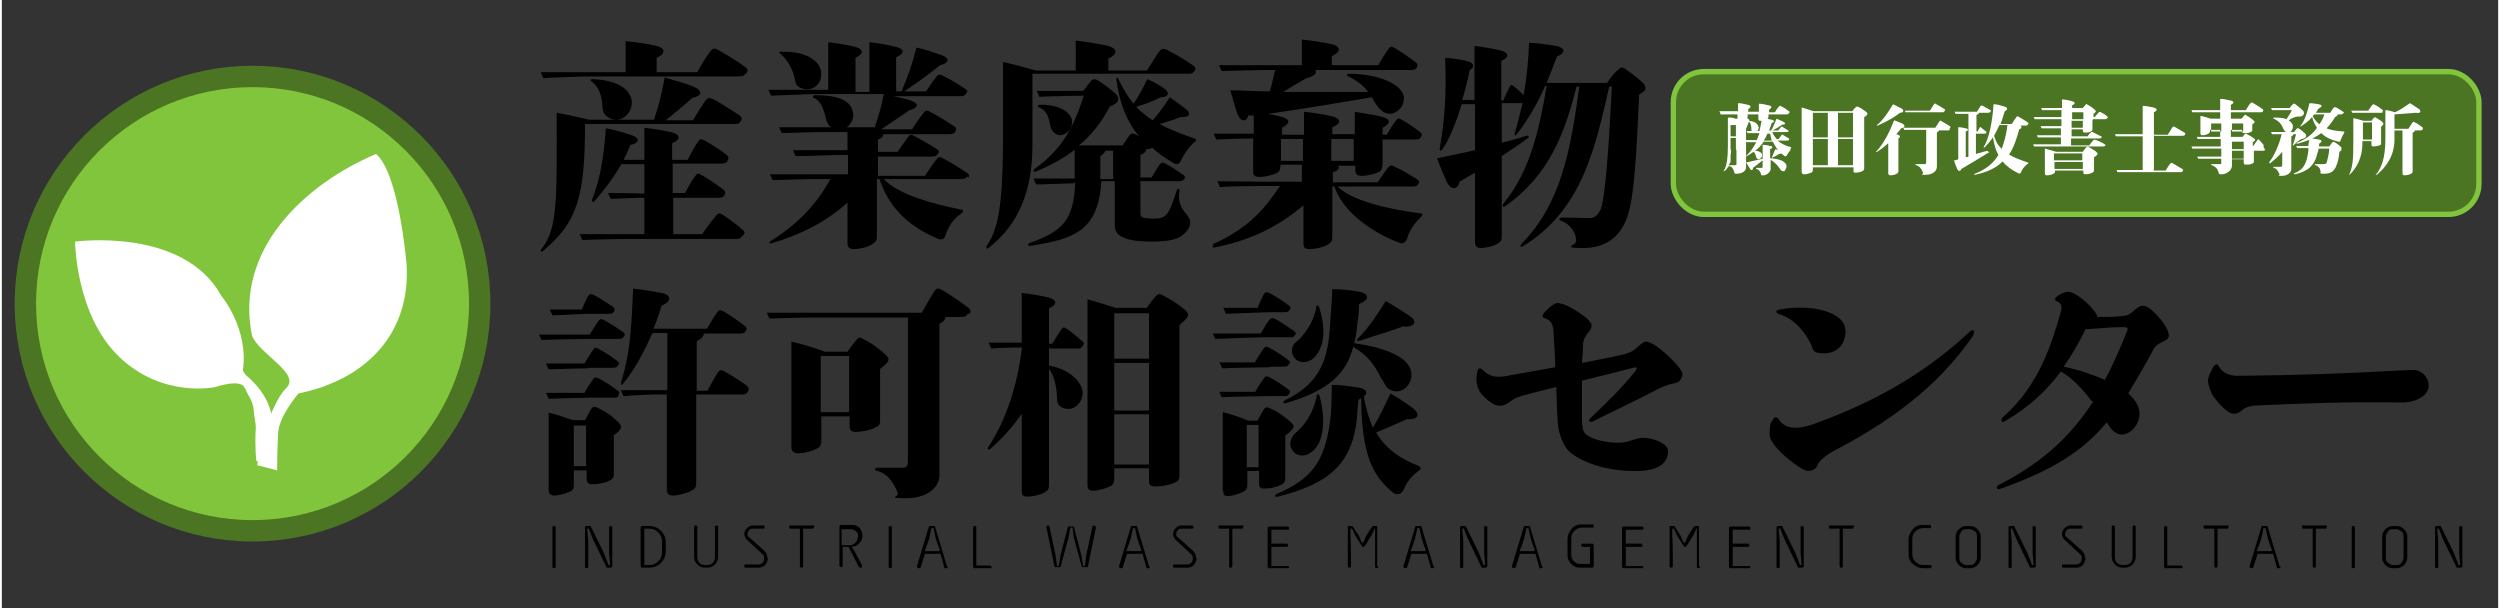 <?xml version="1.0" encoding="UTF-8"?>
<svg id="_レイヤー_1" data-name="レイヤー 1" xmlns="http://www.w3.org/2000/svg" width="164.8mm" height="40.1mm" version="1.1" viewBox="0 0 467 113.8">
  <rect x="0" y="0" width="467" height="113.8" fill="#333333" stroke="none"/>
  <defs>
    <style>
      .cls-1 {
        fill: #000;
      }

      .cls-1, .cls-2 {
        stroke-width: 0px;
      }

      .cls-3 {
        fill: #80c53c;
        stroke: #4b7423;
        stroke-width: 4px;
      }

      .cls-3, .cls-4 {
        stroke-miterlimit: 10;
      }

      .cls-2 {
        fill: #fff;
      }

      .cls-4 {
        fill: #4b7423;
        stroke: #80c53c;
      }
    </style>
  </defs>
  <rect class="cls-4" x="312.7" y="13.4" width="150.7" height="26.7" rx="5.7" ry="5.7"/>
  <g>
    <path class="cls-2" d="M326.3,24.1s0,0,0,0c0,0,0,0,0,0,0,0,0,0,0,0,0,0,0,0,0,0v7.2c0,.6-.6,1.2-1.8,1.2-.3,0-.4,0-.4-.3-.2-.5-.3-1-.9-1.1-.1,0-.1-.2,0-.2,0,0,.4,0,.8,0h.2c.3,0,.3,0,.3-.3v-2.6h-1c0,.3,0,.7-.1,1,0,0,0,0,0,0,0,0,0,.2,0,.2,0,0,0,0,0,.1,0,0,0,.1,0,.2,0,0,0,0,0,.1,0,0,0,.1,0,.2,0,0,0,0,0,.1,0,0,0,.1,0,.2,0,0,0,0,0,.1,0,.2-.2.4-.3.6,0,0,0,.1,0,.1s0,0,0,.1c0,0,0,.1-.1.1,0,0,0,0,0,.1,0,0,0,.1-.1.1,0,0,0,0-.1.1,0,0,0,.1-.1.1,0,0,0,0,0,.1,0,0-.1.1-.2.2,0,0,0,0,0,0,0,0-.2.2-.3.2-.1.1-.2,0-.1,0,.6-.9.8-2.5.8-4.6v-5.4c.1,0,.2,0,.3,0,0,0,0,0,0,0,0,0,.2,0,.3,0,0,0,0,0,0,0,.3,0,.5.1.8.2h.9c0,0,.1-.2.2-.3,0,0,0,0,0,0,0,0,0,0,0-.1,0,0,0,0,0,0,0,0,0,0,0-.1.2-.2.3-.2.4-.1.3.2.9.6,1.1.8,0,0,0,0,0,0,0,0,0,0,0,0,0,0,0,0,0,0,0,0,0,0,0,0,0,0,0,0,0,0s0,0,0,0c0,0,0,0,0,0,0,0,0,0,0,0h0s0,0,0,0h0c0,.1,0,.1,0,.2,0,0,0,0,0,0h0s0,0,0,0c0,0,0,0,0,0,0,0,0,0,0,0,0,0,0,0,0,0ZM321.5,21.2l-.2-.4c1.1,0,3,0,3,0h.5v-1.5c.7,0,1.3.2,1.8.3.7.1.7.5.1.8v.5h2v-1.5c.7,0,1.3.2,1.8.3.7.1.7.5.1.8v.5h1.1c.2-.4.5-.8.7-1,.2-.2.2-.3.5-.1.5.2,1,.6,1.4.9.2.1.2.2,0,.4-.1.1-.1.2-.5.2h-3.3v.2c0,.4,0,.5-.3.7-.3.2-.9.3-1.2.3s-.4-.1-.4-.4v-.8h-2v.2c0,.4,0,.5-.3.7-.3.2-.9.3-1.2.3-.3,0-.4-.1-.4-.4v-.8h-.5s-2,0-2.7,0ZM324.4,28v-2.2h-1v1.9c0,.1,0,.2,0,.3h1ZM323.4,25.5h1v-2.1h-1v2.1ZM334.6,28.1c-.2.2-.5.6-.7,1-.1.2-.3.2-.5,0-.2-.1-.4-.3-.5-.4,0,0-.2.1-.4.1-.5.3-.8.5-1.3.7-.2,0-.1,0-.1,0,.3-.6.4-1.1.7-1.6.1,0,.3.1.5.2-.4-.5-.7-1-1-1.6h-1.7c-.4.6-.9,1.2-1.6,1.7.5,0,1,.2,1.2.5.2.3.1.8-.3,1-.4.2-.6,0-.7-.3-.1-.4-.2-.8-.5-1-.4.3-.9.6-1.4.9-.1,0-.2,0,0-.1.8-.8,1.4-1.6,1.9-2.6-.4,0-1.2,0-1.8,0l-.2-.4c.9,0,1.8,0,2.1,0,.2-.4.3-.8.5-1.3h-.2s-1.2,0-2,0l-.2-.4c1.1,0,2.2,0,2.2,0h.2c.2-.7.3-1.5.5-2.4.6,0,1.2.2,1.8.3.6.1.5.5,0,.6-.2.5-.3,1-.5,1.4h.4c.4-.7.6-1.2,1-2.2.4.2,1,.4,1.3.6.5.2.3.6-.2.5-.6.4-1.2.8-1.8,1.1h1c.2-.2.4-.5.5-.6.2-.2.2-.2.4,0,.3.2.7.4,1,.6.1,0,.1.2,0,.2-.1.1-.1.1-.4.1h-2.6c.2.5.5.9.8,1.3h.4c.2-.3.4-.5.5-.7.2-.2.2-.2.4,0,.3.2.7.4,1,.6.1,0,.1.2,0,.3-.1.1-.1.1-.4.1h-1.7c.7.6,1.6,1,2.4,1.2.2,0,.2.2,0,.3ZM333.7,31.9c-.2.2-.7.2-.9-.1-.5-.7-.9-1.3-1.9-1.9v1.7c0,.6-.8,1.2-1.3,1.2s-.5,0-.5-.2c-.1-.5-.4-.9-.9-1,0,0,0-.2,0-.2,0,0,.6,0,.9,0s.3,0,.3-.2v-1.2c-1.1.9-1.3,1-1.8,1.4,0,.5-.4.6-.6.1-.2-.3-.5-.8-.7-1.1,1.4-.3,2.2-.5,3.1-.7v-2.6c.6,0,1,.1,1.4.2.5,0,.6.4,0,.6v1.7c1.2.1,2.2.3,2.7.8.6.5.4,1.1,0,1.5ZM328.7,23.7c0,.4-.2,1-.8,1s-.6-.2-.6-.6c0-.4-.1-1.1-.5-1.4,0,0,0-.1,0-.1,1.3.1,1.8.7,1.8,1.2ZM331.1,26.3c-.1-.4-.2-.8-.3-1.3h-.5c-.2.5-.4.9-.7,1.3h1.5Z"/>
    <path class="cls-2" d="M348.4,21.8v9.5c0,.4,0,.5-.3.7-.4.2-.9.3-1.3.3s-.4-.1-.4-.4v-.6h-7.6v.4c0,.3-.1.5-.3.6-.3.1-.8.3-1.2.3s-.5,0-.6-.4v-12.1c.6.2,1.4.4,2.2.7h7.3c.2-.3.4-.6.6-.7.2-.2.3-.2.5-.1.7.3.8.5,1.3.8.6.4.5.6-.1,1.1ZM338.8,25.7h2.8v-4.6h-2.8v4.6ZM341.6,30.9v-4.9h-2.8v4.9h2.8ZM343.5,21.1v4.6h2.8v-4.6h-2.8ZM346.3,30.9v-4.9h-2.8v4.9h2.8Z"/>
    <path class="cls-2" d="M355.4,23.9c-.3.4-.6.8-1,1.2,1,.2.7.7.4.8v5.9c0,.4,0,.5-.3.7-.3.2-.9.3-1.2.3-.3,0-.4-.2-.4-.4v-5.6c-.7.6-1.3,1.1-2.1,1.6-.2.1-.3,0-.1-.1,1.5-1.6,2.6-4,3.3-5.8.5.2,1.1.4,1.5.6.6.3.6.7-.1.9ZM350.8,23.4c1.3-1.1,2.2-2.6,3-3.9.6.3,1,.5,1.6.8.5.3.4.8-.3.8-1.3,1-2.6,1.7-4.2,2.4-.1,0-.3,0,0-.2ZM364.4,24.2c-.1.2-.1.2-.5.2h-1.5c0,.1-.2.2-.4.4,0,1.6,0,4.6,0,6v.4c0,.8-.8,1.5-2.1,1.5s-.4,0-.5-.4c-.2-.5-.5-1.2-1.3-1.4-.1,0-.2-.2,0-.2,0,0,1.1,0,1.5,0,.3,0,.3,0,.4-.3v-6.1h-1.4s-2,0-2.7,0l-.2-.4c1.1,0,3,0,3,0h3c.3-.4.5-.8.7-1.1.2-.3.3-.3.5-.1.5.3,1.1.6,1.5.9.2.1.2.2,0,.4ZM356.2,21.1l-.2-.4c1.1,0,3,0,3,0h1.7c.3-.4.5-.9.7-1.1.2-.3.3-.3.5-.1.5.3,1.1.6,1.5.9.2.1.2.2,0,.4-.1.2-.1.2-.4.2h-4.1s-2,0-2.7,0Z"/>
    <path class="cls-2" d="M371.9,28.4c-1.4.9-3.8,2.3-5.3,3.2-.2.4-.5.6-.8,0-.2-.4-.4-1-.6-1.6.3,0,.5-.1.8-.2v-6c.5,0,1,.1,1.4.2.5.1.6.4,0,.6v4.8c.2,0,.4,0,.5-.1v-8h-.8s-.9,0-1.6,0l-.2-.4c1.1,0,1.8,0,1.8,0h2.4c.2-.4.5-.7.6-1,.2-.2.2-.2.5-.1.4.2,1,.6,1.4.8.2.1.2.2,0,.3-.1.1-.1.2-.5.2h-1.6c0,.1-.2.3-.5.4v3.1h.2c.2-.3.3-.6.4-.7.1-.2.2-.2.3,0,.3.2.6.5.9.7.1,0,.1.2,0,.3,0,.1,0,.1-.3.1h-1.6v3.8c.7-.2,1.4-.4,2.1-.6.1,0,.2.1.1.2ZM378.9,30.7c-.5.4-1,1-1.2,1.6-.1.2-.3.2-.5.1-1.2-.6-2.2-1.3-2.9-2.2-1.2,1.2-2.8,2-5.2,2.5-.2,0-.2-.1,0-.2,2.1-.8,3.5-2,4.4-3.5-.5-.9-.8-2-1-3.3-.5.7-1,1.3-1.6,1.9,0,0-.3,0-.2,0,1.1-1.7,1.7-5,1.9-8.1.6,0,1.3.2,1.9.4.7.1.9.6.2.9-.3.9-.5,1.7-.8,2.4h2.1c.3-.5.6-.9.8-1.2.2-.3.3-.3.6-.1.5.3,1.2.7,1.6,1,.2.1.2.2,0,.4-.1.2-.2.2-.5.2h-.9c.4.2.2.6-.2.7-.5,1.8-1,3.4-1.9,4.7.9.6,2.1,1,3.5,1.5.2,0,.1.2,0,.3ZM374.1,27.9c.5-1.3.9-2.8,1.1-4.5h-1.5c-.3.7-.7,1.4-1,2,.3,1,.7,1.8,1.4,2.4Z"/>
    <path class="cls-2" d="M391.1,22.6v1.4c0,.4,0,.4-.3.6-.3.2-.8.2-1.1.2s-.4-.1-.4-.4v-.2h-2.1v1.3h3c.2-.3.4-.6.6-.7.2-.2.2-.2.5,0,.4.2,1,.5,1.4.7.2,0,.2.2,0,.3-.1.1-.1.1-.5.1h-5.1v1.3h3.4c.3-.4.5-.7.7-.9.2-.2.3-.2.6-.1.5.2,1.2.5,1.6.8.2.1.2.2,0,.3-.1.1-.2.1-.5.1h-10s-2,0-2.7,0l-.2-.4c1.1,0,3,0,3,0h2.2v-1.3h-1.6s-2,0-2.7,0l-.2-.4c1.1,0,3,0,3,0h1.5v-1.3h-.9s-2,0-2.7,0l-.2-.4c1.1,0,3,0,3,0h.9v-1.3h-2.3s-2,0-2.7,0l-.2-.4c1.1,0,3,0,3,0h2.2v-1.3h-.9s-2,0-2.7,0l-.2-.4c1.1,0,3,0,3,0h.9v-1.6c.7,0,1.4.2,1.8.3.7.2.8.5.1.8v.5h2c.2-.2.4-.5.5-.6.2-.2.2-.2.4,0,.6.3.8.5,1.2.8.5.4.4.5-.1.9h0v.6h.2c.3-.3.5-.6.7-.8.2-.2.3-.2.5-.1.4.2.9.5,1.2.8.1.1.1.2,0,.3-.1.1-.2.2-.5.2h-2.2ZM391.4,29.4v2.2c0,.4,0,.5-.3.7-.4.2-.9.3-1.3.3s-.4-.1-.4-.4v-.3h-5.3c0,.3,0,.5-.3.6-.3.2-.9.3-1.2.3s-.4-.1-.4-.4v-4.6c.5.1,1.4.4,2.1.6h5c.2-.3.4-.6.6-.8.2-.2.3-.2.5-.1.6.3.8.5,1.3.8.5.4.5.6-.1,1ZM383.9,28.7v1.3h5.3v-1.3h-5.3ZM389.3,31.6v-1.3h-5.3v1.3h5.3ZM387.3,22.3h2.1v-1.3h-2.1v1.3ZM389.3,22.6h-2.1v1.3h2.1v-1.3Z"/>
    <path class="cls-2" d="M402.5,31.9h2.3c.3-.5.6-1,.8-1.2.2-.3.3-.3.6-.1.5.3,1.2.7,1.7,1,.2.1.2.3.1.4-.1.2-.2.2-.6.2h-8.9s-2,0-2.7,0l-.2-.4c1.1,0,3,0,3,0h1.9v-6.3h-2.3s-2,0-2.7,0l-.2-.4c1.1,0,3,0,3,0h2.2v-5.3c.7,0,1.4.2,2,.3.8.2.8.6.1.9v4.2h2.6c.3-.5.6-1,.8-1.3.2-.3.3-.3.6-.1.5.3,1.2.7,1.7,1,.2.1.2.3.1.4-.1.2-.2.2-.6.2h-5.2v6.3Z"/>
    <path class="cls-2" d="M423.4,28c-.1.2-.2.2-.4.2h-1.7v1.8c0,.4,0,.5-.3.6-.3.2-.9.2-1.2.2s-.4-.1-.4-.4v-.6h-2.2v1.2c0,.9-1.1,1.6-1.8,1.6s-.6,0-.7-.3c-.1-.6-.6-1.2-1.3-1.4-.1,0-.1-.2,0-.2,0,0,1,0,1.4,0s.4,0,.4-.3v-.7h-1.6s-2,0-2.7,0l-.2-.4c1.1,0,3,0,3,0h1.5v-1.5h-2.6s-2.1,0-2.8,0l-.2-.4c1.1,0,3,0,3,0h2.5v-1.4h-1.4s-2.1,0-2.9,0l-.2-.4c1.1,0,3.1,0,3.1,0h1.3v-1.3h-1.9c0,.4,0,.5-.3.7-.3.2-.8.3-1.1.3s-.4-.1-.4-.4v-3.2c.5,0,1.2.3,1.9.5h1.8v-1.2h-2.5s-2,0-2.7,0l-.2-.4c1.1,0,3,0,3,0h2.4v-2.1c.7,0,1.4.2,1.9.3.7.1.8.5.1.8v1h2.8c.3-.5.6-1,.8-1.2.2-.3.3-.3.6-.1.5.3,1.2.7,1.7,1.1.2.1.2.2.1.4-.1.2-.2.2-.6.2h-5.4v1.2h2c.2-.2.4-.5.5-.6.2-.2.3-.2.4,0,.6.3.8.5,1.2.8.5.4.4.5-.1.9v.8c0,.4,0,.5-.3.6-.3.2-.8.2-1.2.2s-.4-.1-.4-.4v-.2h-2.1v1.3h2.2c.1-.2.3-.4.4-.5.2-.2.3-.2.4,0,.6.3.8.4,1.2.7.5.3.4.5-.1.8v.8h0c.3-.4.6-.8.8-1.1.2-.3.3-.3.4-.1.3.3.6.6.8.9.1.1,0,.2,0,.4ZM415.2,24.6v-1.5h-1.9v1.5h1.9ZM417.2,23.1v1.5h2.1v-1.5h-2.1ZM417.2,27.9h2.2v-1.4h-2.2v1.4ZM419.4,28.2h-2.2v1.5h2.2v-1.5Z"/>
    <path class="cls-2" d="M424.2,30.4c0,0-.1,0,0-.1.9-1.2,1.8-3.1,2.3-5.2-.6,0-1.4,0-1.8,0l-.2-.4c.9,0,2.3,0,2.8,0-.2-.1-.4-.4-.5-.6-.3-.9-.9-1.5-1.8-1.9-.1,0-.1-.2,0-.2.8,0,1.7,0,2.4.3.3-.5.8-1.2,1-1.7h-1.1s-1.8,0-2.6,0l-.2-.4c1.1,0,2.8,0,2.8,0h.7c.1-.2.3-.4.4-.5.3-.4.5-.4.8-.1.4.3.9.7,1.3,1.1.4.5.1,1.2-.9,1.1-.5,0-1.2.3-1.8.7.3.2.5.4.7.7.2.4.1,1.2-.4,1.5h.7l.5-.6c0-.1.3-.2.5,0,.3.2.6.4,1,.8.4.3.5.9-.5,1.1-.2,0-.9.5-1.6,1.2-.1.1-.2,0-.1-.1.2-.6.4-1.2.6-2h-.5c0,.1-.1.3-.4.4v6.1c0,.7-.7,1.3-1.8,1.3s-.3,0-.4-.3c-.2-.4-.5-1.1-1.1-1.2-.1,0-.1-.2,0-.2,0,0,.9,0,1.3,0,.3,0,.3-.1.3-.6v-2.2c-.7.9-1.5,1.5-2.3,2.2ZM437.7,28.1c-.2.2-.3.2-.4.3h0c-.1,1-.2,1.6-.5,2.4-.5,1.5-1.4,1.7-2.4,1.7s-.6-.2-.6-.4c-.1-.6-.4-1-1-1.2-.2,0-.1-.2,0-.2.4,0,1.1,0,1.4,0,.5,0,.7,0,.8-.6.2-.8.3-1.1.4-2.3h-2c0,.3-.1.5-.2.8-.5,2.4-1.9,3.5-4.2,4-.3,0-.3-.1-.1-.2,1.8-.7,2.3-1.9,2.6-4.3,0-.1,0-.3,0-.4-.7,0-1.6,0-2.1,0l-.2-.4c.7,0,1.7,0,2.3,0,0-.4.1-.8.2-1.4.7,0,1.3.1,1.8.2.7.1.5.5,0,.8,0,.2,0,.3,0,.5h1.9c.2-.2.4-.6.5-.7.2-.2.3-.2.5-.1.4.2.9.6,1.2.9.1.1.2.4,0,.5ZM438.2,24.9c-.2.2-.5.9-.7,1.4,0,.2-.2.3-.4.2-1.2-.3-2.3-.7-3.2-1.6-1.2.9-2.6,1.5-4.5,2-.1,0-.2-.1,0-.2,1.7-.7,2.9-1.6,3.7-2.8-.4-.6-.7-1.2-.9-2-.6.7-1.4,1.3-2.2,1.8,0,0-.1,0,0-.1.9-1.2,1.3-2.6,1.7-4.3.5,0,1.2.1,1.7.2.6.1.9.4,0,.8-.2.3-.4.6-.5.8h2.7c.2-.4.4-.7.6-.9.2-.2.2-.2.5-.1.4.2,1,.6,1.3.8.2.1.2.2,0,.3-.1.1-.1.2-.4.2h-.6c0,.1-.1.3-.5.5-.5.8-1,1.5-1.6,2.1.9.4,2,.5,3.2.6.2,0,.2.2,0,.3ZM433.6,23.2c.4-.6.7-1.2.9-1.8h-1.9c0,.1-.2.2-.3.3.3.6.7,1.1,1.2,1.5Z"/>
    <path class="cls-2" d="M445.1,23.7v3c0,.3,0,.4-.3.5-.3.1-.8.2-1.1.2s-.4-.1-.4-.3v-.7h-1.7v.5c0,2.6-1.1,4.5-2.3,5.7-.2.2-.2,0-.1-.1.6-1.4.7-2.7.7-5.7v-4.7c.6.1,1.2.3,1.9.5h1.5c.1-.2.3-.4.4-.5.2-.2.3-.2.4-.1.3.2.9.5,1.1.7.5.4.4.6-.1,1ZM445.5,20.9c-.1.1-.1.2-.5.2h-2.6s-2,0-2.7,0l-.2-.4c1.1,0,2.9,0,2.9,0h.3c.3-.4.5-.8.7-1,.2-.2.3-.3.5-.1.5.2,1,.6,1.4.9.2.1.2.2,0,.4ZM443.4,22.9h-1.7c0,.7,0,2.1,0,3.2h1.7v-3.2ZM452.9,24.2c-.1.1-.1.2-.5.2h-1c0,.1,0,.3-.4.4v7.1c0,.4,0,.4-.3.6-.3.2-.9.3-1.2.3-.3,0-.4-.1-.4-.4v-8h-1.5v1.7c0,3-1.5,5.1-3.3,6.6-.2.1-.3,0-.1-.1,1-1.3,1.7-3.1,1.7-6.6v-5.4c.6,0,1.4.3,1.8.4.9-.4,1.8-1,2.8-1.7.7.4,1.2.8,1.7,1.1.4.3.4.9-.6.7-1.2.1-2.5.2-4,.3v2.7h2.6c.3-.4.5-.8.7-1.1.2-.2.2-.3.5-.1.5.2,1,.6,1.4.9.2.1.2.2,0,.4Z"/>
  </g>
  <circle class="cls-3" cx="46.9" cy="56.8" r="42.5"/>
  <path class="cls-2" d="M49.5,84.9l-.2,2.1-1.7-.8c-.2-1.8-.2-5.1-.1-5.9s-.3-2.3-.4-3.7-.9-2.4-1.7-4.1-5.4-.1-5.4-.1c0,0-9.8,2.2-18-5.6-8.2-7.8-8.3-21.6-8.3-21.6,0,0,20.3-2.8,27.4,10.2,0,0,5.1,6.1,4,13.8,0,0,0,.5.8,1.2,0,0,4.6,3.6,4.7,8.6,0,5-1.1,6-1.1,6Z"/>
  <path class="cls-2" d="M47.8,87c.4-4.6,3.1-12.2,5.4-14.4,2.8-2.7-5-6.3-6.4-9.8-3.3-16.1,9.8-28.3,23.2-34,4.3,3.6,5.7,20.5,5.7,20.5.9,12.9-7.4,21.7-20.2,24.3,0,0-3.6,4.2-3.8,7.3-.2,3.1-.2,7.1-.2,7.1l-3.8-1Z"/>
  <g>
    <path class="cls-1" d="M139.2,13.7c-.4.5-.5.6-1.7.6h-28.4s-5.7.2-7.8.3l-.5-1.1c3.1,0,8.5,0,8.5,0h7.4v-5.8c2.1.2,4,.5,5.4.8,2.1.4,2.2,1.5.4,2.3v2.7h7.6c.8-1.5,1.7-2.9,2.3-3.7.6-.8.8-.9,1.7-.4,1.6.9,3.6,2.1,4.9,3.1.6.4.6.8.3,1.2ZM109.1,23.2c0,13.5-1.4,18.3-7.8,23.7-.5.5-.6-.1-.3-.4,3.1-3.7,2.8-10.1,2.8-25.4,1.8.3,3.9.8,6.1,1.3h12.1c.9-2.6,1.5-5.1,2-7.9,1.8.5,4.2,1.2,5.4,1.7,2,.9,1.4,1.8-.2,2.1-1.8,1.6-3.3,2.8-5,4.2h5.1c.8-1.4,1.7-2.7,2.2-3.5.6-.8.8-.8,1.7-.4,1.5.8,3.4,2.1,4.7,2.9.6.4.6.8.3,1.2-.3.5-.5.5-1.6.5h-27.5ZM138.5,44.2c-.4.5-.5.5-1.5.5h-20.6s-5.7.1-7.8.2l-.5-1.1c3.1,0,8.5,0,8.5,0h3.6v-6.8h-1s-3.2.1-5.3.2l-.5-1.1c3.1,0,6,.1,6,.1h.8v-5.5h-4.3c-1.5,2.6-3.1,4.7-5,6.9-.3.4-.6.1-.5-.2,1.7-4.3,2.2-8.4,2.6-13.4,1.6.3,3.1.7,4.2,1.1,2.1.5,2.4,1.6.4,2-.4,1-.8,1.9-1.3,2.8h3.9v-6c1.9.2,3.6.5,4.9.8,1.9.4,2,1.4.3,2.1v3.1h2.9c.7-1.3,1.3-2.5,1.8-3.2.5-.8.7-.8,1.4-.4,1.3.7,2.9,1.8,4,2.6.5.4.5.7.3,1.1-.3.5-.4.6-1.4.6h-8.9v5.5h2.3c.7-1.2,1.3-2.4,1.8-3,.5-.7.6-.8,1.4-.3,1.3.7,2.8,1.8,3.9,2.6.5.4.5.6.3,1.1-.3.4-.4.5-1.3.5h-8.3v6.8h5.4c.9-1.3,1.8-2.5,2.4-3.2.6-.8.8-.8,1.5-.4,1.2.8,2.7,1.9,3.7,2.8.5.4.4.7,0,1.1ZM110.5,14.8c4.5.2,6.8,1.7,7.3,3.8.3,1.7-.8,3.7-2.8,3.8-1.3,0-2.4-.8-2.6-1.9-.1-1.7-.2-3.8-2.1-5.3-.3-.2-.2-.4.3-.4Z"/>
    <path class="cls-1" d="M180.6,33c-.3.4-.5.5-1.5.5h-14.1c2.7,2.9,9,4.6,14.4,5.7.5,0,.6.4,0,.8-1.2.8-2.3,2.2-2.9,4.1-.2.7-.8.8-1.3.6-6.3-2.6-9.5-6.6-11-11.2h-.5v10.3c0,1.1,0,1.3-.9,1.9s-2.5.9-3.4.9c-.8,0-1.2-.3-1.2-1.1v-7.6c-4.1,3.7-9,6.1-14.2,7.6-.5.2-.5-.2-.2-.4,4.7-2.9,8.5-6.6,11.2-11.6h-3.6s-5.1.1-7.2.2l-.5-1.1c3.1,0,7.9,0,7.9,0h6.7v-3.6h-2.4s-5.2.2-7.4.2l-.5-1.1c3.1,0,8,0,8,0h2.2v-3.4h-4.9s-5.3.1-7.4.2l-.5-1.1c3.1,0,8.1,0,8.1,0h1.6c-.4-.3-.6-.7-.8-1.1-.4-1.7-.9-3.8-2.4-4.4-.3-.1-.2-.5.2-.5,4.8,0,6.7,1.2,7.1,3.1.3,1-.2,2.2-1.1,2.9h5.2c.7-2,1.3-4.1,1.7-6.2h-13.7s-5.3.2-7.4.3l-.5-1.1c3.1,0,8.1,0,8.1,0h3.1V7.9c1.8.2,3.5.5,4.8.8,1.8.4,2,1.3.3,2.1v6.4h2.6V7.9c1.8.2,3.5.5,4.7.8,1.9.4,2,1.3.3,2v6.4h1c1.3-3.1,1.9-4.7,2.8-8.2,1.6.3,3.2.9,4.7,1.4,1.8.7,1.2,1.6-.3,1.9-1.9,1.6-4.6,3.5-6.7,4.9h4.1c.7-1.1,1.4-2.1,1.8-2.6.5-.6.7-.7,1.4-.3,1.3.6,2.9,1.6,4.1,2.4.5.3.5.5.2.9s-.4.5-1.3.5h-12.3c1.2.3,2.5.5,3.2.8,1.8.6,1.3,1.5-.2,1.8-1.4,1-3.4,2.3-5.3,3.6h5.8c.7-1.2,1.5-2.3,2-2.9.5-.7.7-.8,1.5-.3,1.4.7,3.1,1.8,4.3,2.6.5.3.5.6.3,1-.3.4-.4.5-1.4.5h-12.1c0,.4-.3.8-1,1v2.3h3.7c.7-1.1,1.4-2,1.8-2.6.5-.7.7-.7,1.4-.3,1.3.7,2.9,1.6,4.1,2.4.5.3.5.6.2.9-.3.4-.4.5-1.3.5h-9.9v3.6h8.8c.8-1.2,1.5-2.3,2-2.9.5-.7.7-.8,1.5-.3,1.4.7,3.1,1.8,4.3,2.6.5.3.5.6.3,1ZM145.8,9.7c3.6-.2,6.8,1.1,7.4,3.4.4,1.5-.4,3.4-2.3,3.6-1.2.1-2.4-.5-2.5-1.6-.4-2.3-1.5-4-2.8-5.1-.3-.2-.2-.3.2-.4Z"/>
    <path class="cls-1" d="M207,10.9v2.3h7.2c.8-1.3,1.7-2.6,2.2-3.4.6-.8.8-.8,1.7-.4,1.6.8,3.4,1.9,4.7,2.8.6.4.6.7.3,1.1-.4.5-.5.5-1.6.5h-28.7v13.5c0,8.3-2.6,14.7-8.1,19-.6.5-.6,0-.4-.4,2-2.9,2.9-7.1,3-18.7v-15.6c1.9.4,4,1,6.2,1.6h7.4v-5.6c2.1.2,4.2.6,5.7.9,2.2.5,2.3,1.6.3,2.5ZM200.6,34.3c-1.6,0-5.5.2-7.1.2l-.5-1.1c2.4,0,6,0,7.7,0v-5.3h-.1c-2.1,1.6-4.5,2.9-7.2,4-.4.2-.5-.2-.2-.5,5.3-3.8,7.4-8,9.2-13.7,0,0-6.2.1-8.3.2l-.5-1.1c2.4,0,6.8,0,8.7,0,.5-.6,1-1.3,1.4-1.8.4-.5.9-.5,1.6,0,1.2.8,2,1.4,3,2.3.9.8.8,1.8-1,2.4-1.7,3.2-3.6,5.5-5.8,7.3h8.2c.5-.8.9-1.4,1.2-1.8.4-.5.5-.5,1.1-.3.3.1.5.3.8.5-2.3-2.8-3.7-6.2-4.3-10.7,0-.5.2-.5.4-.1.8,1.8,1.8,3.3,2.8,4.6,1-1.4,1.7-2.8,2.6-4.6,1.3.6,2.4,1.2,3.2,1.8,1.1.8.7,1.6-.7,1.6-1.6.8-2.7,1.2-4.6,1.8,1,1,2,1.8,3.1,2.5,1-1.1,1.9-2.3,3.2-4.3,1.1.8,2.4,1.7,3,2.2,1.2,1,.5,1.6-1,1.5-1.7.7-2.6.9-3.9,1.3,2,1.1,4.2,1.9,6.5,2.7.5.2.4.5,0,.7-.9.7-2.1,2.4-2.6,3.6-.3.6-.9.6-1.3.3-1.5-.9-2.9-1.8-4-2.9-.2.2-.5.3-1.1.3,0,.4-.3.8-1.1,1.1v4.2h2.1c.5-.9,1.1-1.8,1.4-2.3.4-.5.6-.6,1.2-.3,1.1.6,2.4,1.5,3.3,2.1.4.3.4.5.2.8-.3.3-.3.4-1.1.4h-7.1v5.8c0,.9.1,1.1,2.2,1.2,2.8,0,3-.5,4.6-5.3.1-.4.6-.4.5.2-.3,1.8.2,3,1.4,4.4.8,1,.9,2-.2,3.2-.9,1-2.1,1.8-6.3,1.8s-7-.7-7-2.9v-8.4h-2.5c-.6,9.5-5.3,10.8-13.3,12.1-.5,0-.5-.4-.2-.5,6-2.2,8.4-4,8.6-11.6ZM194.1,20.1c-.3,0-.5-.5.1-.5,2.9-.1,5.6,1,6,2.9.2,1.3-.8,2.7-2.2,2.8-.6,0-1.5-.5-1.8-1.5-.3-1.5-.5-3-2.1-3.7ZM205.5,33.5h2.4c0-2.2,0-4.2,0-5.3h-1.5c0,.3-.4.7-.9,1v2.7c0,.5,0,1.1,0,1.6Z"/>
    <path class="cls-1" d="M226.5,45.7c7.2-3.2,10.1-7.2,12.6-10.9h-3.4s-5.7,0-7.8.2l-.5-1.1c3.1,0,8.4.1,8.4.1h7.4v-3.2h-4c0,1-.2,1.4-.8,1.6-1,.5-2.4.7-3.2.7s-1.2-.4-1.1-1.1v-6.1c-1.7,0-5.3.1-6.9.2l-.5-1.1c2.3,0,5.8,0,7.5,0v-3.4h-1c-.4,1.4-1.5,1.1-2-.2-.5-1.1-.9-3.1-1.4-4.5,2.6,0,5,.2,7.4.2.4-1.3.7-2.7,1-4h-2.2s-5.7.1-7.8.2l-.5-1.1c3.1,0,8.5,0,8.5,0h7v-4.8c2,.2,3.9.5,5.3.8,2.1.4,2.1,1.5.3,2.3v1.7h8.7c.6-1.1,1.3-2.2,1.8-2.9.5-.7.6-.7,1.3-.3,1.2.7,2.8,1.8,3.8,2.6.5.3.5.6.3,1-.3.4-.4.5-1.3.5h-17.7c.4.5,0,1.1-1.8,1.6-1.4.8-2.9,1.7-4.2,2.5,5.3,0,10.3,0,15.9,0-.8-1.1-2-2.1-3.7-2.9-.4-.2-.3-.5.2-.5,5,0,10,1.8,10.2,4.5,0,1.2-.7,2.5-2.1,2.9-1,.3-2.2-.2-3.2-1.8-.2-.4-.5-.8-.7-1.2-6.6,1.1-13.1,2.2-19.4,3.1.9.2,1.7.3,2.3.5,1.8.4,2,1.2.3,2.1v1.3h4.1v-4.3c1.9.2,3.7.5,5,.8,2,.4,2.1,1.4.3,2.1v1.3h4.2v-4.2c1.8.3,3.7.6,4.9.9,1.8.4,2,1.2.3,2.1v1.3h.8c.5-.9,1.1-1.9,1.6-2.5.4-.6.5-.7,1.2-.3,1.1.6,2.5,1.6,3.4,2.3.4.3.4.5.2.9-.3.4-.3.5-1.2.5h-6v4.4c0,1-.2,1.5-.8,1.7-1,.5-2.4.7-3.2.7s-1.1-.4-1.1-1.1v-.8h-3.2c.3.5-.1,1-1,1.2v1.9h8.4c.7-1.1,1.4-2,1.8-2.6.5-.6.7-.7,1.4-.3,1.3.6,3,1.6,4.1,2.3.5.3.5.6.3.9-.3.4-.4.5-1.4.5h-13.7c2.6,2.6,9.2,4.2,15.4,5,.6,0,.5.4.1.8-1.1,1-2.1,2.4-2.5,3.9-.3.8-.9,1.1-1.5.8-5.8-2.2-10.7-6.2-12.1-10.5h-.4v9c0,1.1,0,1.3-.9,1.9-.9.5-2.4.8-3.4.8-.8,0-1.1-.3-1.1-1v-7.2c-4.9,4.2-10.2,6.6-16.6,7.9-.5.1-.5-.3-.2-.4ZM243.4,30.1v-4.1h-4.1v4.1h4.1ZM248.7,30.1h4.2v-4.1h-4.2v4.1Z"/>
    <path class="cls-1" d="M307.3,17l-1,.7c-.5,11-.9,19.4-2.3,23.1-1.4,3.7-4.1,5.6-8.2,5.6s-1.4-.5-1.3-1.2c.1-1.6-1.1-3.3-2.8-3.9-.5-.1-.4-.6.1-.6,1.6,0,4.9.1,4.9.1.8,0,1.5,0,2.3-1.4.9-1.7,1.6-11.3,2.2-23.2h-.5c-2.6,11.3-5,23.1-16.2,29.9-.3.2-.6,0-.2-.5,7.4-7.5,9.2-17.6,10.8-29.4h-.5c-2.1,8.1-4.8,16.4-13.4,22.4-.3.2-.6,0-.3-.5,5.2-6.3,6.8-14.5,8.1-22h-.3c-1.3,3-3,6-5.2,8.9-.3.4-.5.5-.5,0,.6-1.9,1-3.8,1.5-5.7h-3.9v7.4c1.6-.4,3.1-.8,4.6-1.3.4-.1.6.2.3.4-1.4,1.1-3.1,2.2-4.9,3.4v14.7c0,1,0,1.2-.8,1.7-.8.5-2.3.8-3.1.8-.7,0-1.1-.3-1.1-1v-13.1c-.9.5-1.9,1.1-2.9,1.7-.3,1.4-1.5,1.8-2.4,0-.5-1.2-1.3-2.9-1.8-4.4,2.5-.5,4.8-1,7.1-1.5v-8.6h-2.5c-1,3.3-2.3,6.6-3.6,8.4-.2.3-.6.5-.5-.2.9-4.9,1.3-10.5,1-16.9,1.6.2,3.1.3,4.3.7,1.3.3,1.1,1.3.3,1.6-.3,1.6-.8,3.6-1.4,5.6h2.3v-10.1c1.8.2,3.4.5,4.7.8,1.8.4,1.9,1.3.3,2v7.4h.4c.3-.8.8-1.8,1.1-2.4.3-.6.4-.6.8-.3.6.5,1.3,1.1,1.9,1.7.6-3.4.9-6.8,1-9.8,1.8.1,3.2.3,4.5.5,2.3.3,2.6,1.3.7,2.1-.6,1.6-1.2,3.2-1.9,4.9h11.3c.6-.9,1.3-1.8,1.9-2.3.7-.7.9-.7,1.5-.3,1,.7,2.5,1.8,3.4,2.7.4.4.5,1.2.1,1.5Z"/>
    <path class="cls-1" d="M101,63.7l-.5-1.1c2.9,0,8.9,0,9.5,0,.6-1,1.1-1.9,1.5-2.4.4-.6.6-.6,1.2-.3,1.1.6,2.5,1.5,3.5,2.2.4.3.4.5.2.8-.3.4-.3.5-1.2.5h-5.4c-.2,0-6.7.1-8.8.2ZM109.8,68.9s-5.4.1-7.5.2l-.5-1.1c1.8,0,5,0,7.2,0,.5-.9,1.1-1.8,1.5-2.4.4-.6.5-.7,1.2-.3,1.1.6,2.5,1.5,3.4,2.2.4.3.5.5.2.8-.3.4-.3.5-1.2.5h-4.4ZM115.4,74c-.3.4-.3.4-1.2.4h-4.5s-5.3.1-7.4.2l-.5-1.1c1.8,0,5,0,7.2,0,.5-1,1.1-1.8,1.5-2.4.4-.6.5-.6,1.2-.3,1.1.6,2.5,1.5,3.4,2.2.5.3.5.5.2.9ZM114.5,81.7v6.4c0,1.1,0,1.4-.8,1.8-.9.5-2.3.7-3.2.7s-1.1-.4-1.1-1.1v-1.5h-2.4v2.4c0,.8,0,1.3-.8,1.6-.8.4-2.1.7-2.8.7s-1.1-.3-1.1-1v-14.5c1.4.3,3.1.9,4.5,1.4h2.3c.4-.7.8-1.5,1.1-2,.4-.7.8-.5,1.3-.3,1.8.9,2.3,1.3,3.4,2.3,1.4,1.1,1.2,1.7-.5,2.9ZM103,59l-.5-1.1c1.6,0,4,0,6,0,.4-1,.8-1.8,1.1-2.4.4-.6.6-.6,1.2-.3,1.1.6,2.5,1.5,3.5,2.2.4.3.4.5.2.9-.3.4-.3.4-1.2.4h-3.6s-4.6.2-6.7.3ZM109.3,79.6h-2.3v7.6s2.3,0,2.3,0v-7.6ZM139.6,73.2c-.3.5-.4.6-1.4.6h-8.3v16.1c0,1.2,0,1.4-.9,1.9-.9.5-2.5.9-3.4.9-.8,0-1.2-.3-1.2-1.1v-17.8h-2.5s-3.2.1-5.6.3l-.5-1.1c3.3,0,6.3,0,6.3,0h2.4v-10.7h-2.8c-1.6,3.7-3.5,7.1-5.5,9.5-.3.3-.5.3-.3-.5,1.9-6,1.9-11.8,2.2-17.3,2,.2,3.7.5,5.3.8,2,.4,1.9,1.6,0,2.4-.4,1.4-.9,2.9-1.5,4.3h10c.6-1,1.3-2.2,1.8-2.9.5-.7.7-.7,1.4-.3,1.2.7,2.8,1.8,3.8,2.6.5.3.5.6.3,1-.3.4-.4.5-1.3.5h-6.6c0,.5-.4,1-1.3,1.4v9.3h2c.6-1.1,1.3-2.4,1.8-3.2.5-.8.7-.8,1.4-.4,1.3.7,3,1.8,4.1,2.6.5.4.5.7.3,1.1Z"/>
    <path class="cls-1" d="M180.7,58.7c-.3.5-.5.6-1.6.6h-2.6c0,.4-.2.8-1.1,1.3,0,4.6,0,28.3,0,28.3,0,2.3-2.3,4.3-6.2,4.3s-1.3-.2-1.6-1c-.6-1.4-1.6-3.6-3.9-4.1-.4,0-.5-.6,0-.6h4.7c.9,0,1.1-.3,1.1-1.2v-26.9h-18.1s-5.7.1-7.8.2l-.5-1.1c3.1,0,8.5,0,8.5,0h20.5c.7-1.3,1.6-2.8,2.2-3.8.6-.9.8-.9,1.7-.4,1.5.9,3.4,2.2,4.7,3.2.6.4.6.8.3,1.2ZM163.4,80c-1,.5-2.6.8-3.6.8s-1.2-.4-1.2-1.1v-1.8h-5.3v4.2c0,1,0,1.5-1,1.9-.9.5-2.4.8-3.3.8s-1.3-.4-1.3-1.2v-19.7c1.8.4,4.4,1.2,6.3,1.9h4.2c.5-.7,1.2-1.7,1.6-2.1.5-.7.8-.6,1.3-.3,1.8.9,2.5,1.5,3.7,2.5,1.5,1.2,1.5,1.6-.5,3.1v9.2c0,1.2,0,1.4-1,1.8ZM158.5,77.1v-10.5h-5.3v10.5h5.3Z"/>
    <path class="cls-1" d="M195.9,64.8v3.6c2.7.4,5.5,2.1,6.2,4.4.5,1.8-1,3.7-2.5,3.7s-2.2-.8-2.2-1.8c0-2.6-.7-4.7-1.5-5.7v21.3c0,1.1,0,1.3-.8,1.8-.8.5-2.3.8-3.2.8s-1.1-.3-1.1-1v-14.5c-1.6,2.3-3.5,4.5-5.9,6.6-.3.2-.6,0-.4-.3,3.7-5.6,5.5-12.2,6.3-18.3v-.4c-2.1,0-4.6.1-5.7.2l-.5-1.1c1.6,0,4.1,0,6.2,0v-9.3c1.8.2,3.5.5,4.8.8,1.8.4,2,1.3.3,2.1v6.6h.6c.6-1,1.2-1.9,1.6-2.5.4-.6.5-.7,1.1-.3.9.6,2.1,1.6,2.9,2.3.4.3.4.5.1.9-.3.4-.3.5-1,.5h-5.2ZM220.3,60.9v27.6c0,1.1,0,1.4-.9,1.8-1.1.5-2.6.7-3.6.7s-1.2-.4-1.2-1.1v-2.3h-6.5v1.7c0,.8,0,1.3-.8,1.7-.9.4-2.2.8-3.1.8s-1.1-.4-1.1-1v-34.8c1.2.3,3.4,1,5.3,1.6h5.8c.5-.8,1.2-1.6,1.6-2.1.5-.6.8-.6,1.3-.3,1.8.9,2.6,1.5,3.8,2.4,1.5,1.2,1.3,1.6-.5,3.1ZM214.6,58.6h-6.5v8.5h6.5v-8.5ZM214.6,67.9h-6.5v8.9h6.5v-8.9ZM214.6,77.5h-6.5v9.4h6.5v-9.4Z"/>
    <path class="cls-1" d="M226.5,62.4c2.6,0,7.5,0,9,0,.6-1,1.1-1.9,1.5-2.4.5-.6.6-.6,1.3-.3,1.1.6,2.5,1.6,3.4,2.2.4.3.5.5.2.8-.3.4-.3.4-1.2.4h-5c-.2,0-6.7.2-8.7.3l-.5-1.1ZM237.2,68.7s-6.8.1-8.9.2l-.5-1.1c1.7,0,4.5,0,6.6,0,.5-.9,1.1-1.8,1.5-2.4.5-.6.6-.7,1.3-.3,1.1.6,2.5,1.5,3.4,2.2.4.3.5.5.2.8-.3.4-.3.5-1.2.5h-2.4ZM227.8,73.3c1.7,0,4.5,0,6.7,0,.5-1,1.1-1.8,1.5-2.4.4-.6.5-.6,1.2-.3,1.1.6,2.5,1.5,3.4,2.2.5.3.5.5.2.9s-.3.4-1.2.4h-2.5s-6.8.1-8.9.2l-.5-1.1ZM228.4,91.8v-14.7c1.4.3,3.3,1,4.8,1.6h1.7c.4-.7.8-1.5,1.1-2,.4-.7.8-.5,1.3-.3,1.7.8,2.3,1.3,3.4,2.2,1.4,1.1,1.3,1.4-.6,2.9v7.5c0,1,0,1.3-.8,1.7-.9.5-2.2.7-3.1.7s-1-.3-1-1.1v-2.2h-2.2v2.3c0,.8,0,1.2-.8,1.6-.8.4-2,.8-2.8.8s-.9-.3-.9-1ZM228.5,57.6c1.8,0,4.4,0,6.4,0,.4-1,.8-1.8,1.1-2.4.4-.7.6-.6,1.3-.3,1.1.6,2.5,1.5,3.4,2.2.4.3.5.5.2.9-.3.4-.3.4-1.2.4h-2.4s-6.2.2-8.3.3l-.5-1.1ZM232.9,87.4h2.2v-7.9h-2.2v7.9ZM262.9,78.4c-2.3,1-3.8,1.7-5.8,2.5,1.8,3.1,4.5,4.9,7.8,6.2.7.3.7.6,0,1.1-1.1.8-2.1,2-2.6,3.3-.3.9-1.3,1.2-2,.7-3.9-3.2-5.9-7.1-6-17.7-.1,0-.3.2-.5.3-.3,2.5-.2,2.6-.3,3.6-1,8.7-5.5,12.1-14.7,14.5-.8.2-.7-.3-.3-.5,6.3-2.7,9-5.8,10-13.8.2-1.2.3-3.7.3-6.6,1.9,0,3.5.3,5,.5,1.6.3,1.8,1,1,1.7.4,2.4,1,4.2,1.7,5.8,1.3-2.1,2.1-4,3.3-6.4,1.2.7,2.9,1.8,4.1,2.7,1.6,1.2,1.1,2.3-1.1,2.1ZM253.9,56.9c0,1.1-.1,2.4-.3,3.5-.1,1.4-.3,2.6-.6,3.8,7.6,1.1,11.4,3.5,10.6,6.7-.3,1.3-1.5,2.5-3,2.3-1.7-.3-1.6-1.1-2.6-2.5-1.2-2.4-2.4-4.2-5.2-5.8-1.3,5-4.5,8.1-12.5,10.5-.7.2-.7-.3-.3-.5,7.2-3.4,8.1-8.5,8.5-14.2,0-1.2.3-3.7.4-6.6,1.8,0,3.7.2,5.1.5,2,.4,1.8,1.6-.2,2.3ZM242,81c2.1-1.7,3.5-4.3,4-7,0-.3.4-.3.5,0,1.3,4.9.7,8.9-1.4,10.5-1.2,1-3.1,1.1-3.9-.7-.4-.9,0-2.1.8-2.8ZM246.4,57.4c1.4,4.2,1,7.7-1,9.6-1.1,1-3,1.1-3.8-.4-.4-.7-.4-1.9.5-2.6,1.7-1.3,3.5-4.2,3.8-6.6,0-.3.4-.3.5,0ZM262.3,61c-2.9,1.1-4.9,1.6-8.1,2.7-.7.2-.9,0-.4-.5,1.7-1.7,3.1-3.7,5.1-6.9,1.2.7,3.3,2,4.6,2.9,1.3.9.9,2-1.2,1.9Z"/>
  </g>
  <g>
    <path class="cls-1" d="M103.6,106c0,.2-.1.3-.3.3s-.3-.1-.3-.3v-7.3c0-.2.1-.3.3-.3s.3.1.3.3v7.3Z"/>
    <path class="cls-1" d="M114.2,105.9c0,0,0,.2-.1.2,0,0-.1.1-.2.1h-.5s-.1,0-.2,0-.1,0-.1-.1l-2.5-5.2-.8-2h-.3l.2,2.3v4.8c0,.2-.1.3-.3.3s-.3-.1-.3-.3v-7.3c0-.2.1-.3.3-.3h.5s.1,0,.2,0,.1,0,.1.1l2.4,4.9.9,2.3h.3l-.2-2.3v-4.7c0-.2.1-.3.3-.3s.3.1.3.3v7.3Z"/>
    <path class="cls-1" d="M124.2,103.1c0,.9-.3,1.6-.9,2.2-.6.6-1.3.9-2.2.9h-1.3c0,0-.2,0-.2-.1,0,0-.1-.1-.1-.2v-7.2c0,0,0-.2.1-.2,0,0,.1-.1.2-.1h1.3c.9,0,1.6.3,2.2.9.6.6.9,1.3.9,2.2v1.7ZM123.5,103.2v-1.9c0-.7-.2-1.2-.7-1.7s-1-.7-1.7-.7h-.9v6.8h.9c.7,0,1.2-.2,1.7-.7s.7-1,.7-1.7Z"/>
    <path class="cls-1" d="M134,104.1c0,.6-.2,1.1-.6,1.5-.4.4-.9.6-1.5.6h-.3c-.6,0-1.1-.2-1.5-.6-.4-.4-.6-.9-.6-1.5v-5.5c0-.2.1-.3.3-.3s.3.1.3.3v5.6c0,.4.1.8.4,1.1.3.3.7.4,1.1.4h.3c.4,0,.8-.1,1.1-.4.3-.3.4-.7.4-1.1v-5.6c0-.2.1-.3.3-.3s.3.1.3.3v5.5Z"/>
    <path class="cls-1" d="M143.3,104.4c0,.5-.2.9-.5,1.3-.4.4-.8.5-1.3.5h-2.3c-.2,0-.3,0-.3-.3s0-.3.3-.3h2.3c.3,0,.6-.1.8-.3.2-.2.3-.5.3-.9s-.1-.6-.4-.8l-2.8-2.6c-.3-.3-.5-.7-.5-1.1s.2-.8.5-1.1c.3-.3.7-.5,1.1-.5h1.9c.2,0,.3,0,.3.3s0,.3-.3.3h-1.9c-.3,0-.5,0-.7.3-.2.2-.3.4-.3.7s0,.5.3.6l2.8,2.5c.4.4.6.8.6,1.3Z"/>
    <path class="cls-1" d="M151.9,98.6c0,.2,0,.3-.3.3h-1.7v7c0,.2-.1.3-.3.3s-.3-.1-.3-.3v-7h-1.7c-.2,0-.3,0-.3-.3s0-.3.3-.3h4.1c.2,0,.3,0,.3.3Z"/>
    <path class="cls-1" d="M160.9,106c0,0,0,.2-.1.2,0,0-.2,0-.2,0s-.2,0-.3-.2l-1.9-3.7h-1.1v3.5c0,.2-.1.3-.3.3s-.3-.1-.3-.3v-7.3c0,0,0-.2.1-.2,0,0,.1-.1.2-.1h2.1c.6,0,1,.2,1.4.6.3.4.5.9.5,1.4s-.1.8-.4,1.2-.6.6-1,.8c0,0-.2,0-.3,0s-.2,0-.2,0v.2c-.1,0,.3.5.3.5l1.5,2.8c0,0,0,.1,0,.2ZM160.2,100.4c0-.4-.1-.8-.4-1s-.5-.4-.9-.4h-1.8v3h1.6c.4,0,.7-.2,1-.5.3-.3.4-.6.4-1Z"/>
    <path class="cls-1" d="M166.5,106c0,.2-.1.3-.3.3s-.3-.1-.3-.3v-7.3c0-.2.1-.3.3-.3s.3.1.3.3v7.3Z"/>
    <path class="cls-1" d="M177,106c0,.2-.1.3-.4.3s-.3,0-.3-.2l-.7-2.5h-2.9l-.8,2.5c0,.2-.2.2-.3.2-.2,0-.4-.1-.4-.3s0,0,0-.1l2.2-7.3c0,0,0-.1.1-.2,0,0,.1,0,.2,0h.6c0,0,.1,0,.2,0,0,0,.1.1.1.2l2.2,7.3s0,0,0,.1ZM175.5,102.9l-.3-.7-.5-1.5-.4-1.9h-.4l-.4,1.9-.5,1.5-.3.7v.2c0,0,.9,0,.9,0h1.7c0,0,0,0,0,0Z"/>
    <path class="cls-1" d="M185.2,106c0,.2,0,.3-.3.3h-2.9c0,0-.2,0-.2-.1,0,0-.1-.1-.1-.2v-7.3c0-.2.1-.3.3-.3s.3.1.3.3v7.1h2.5c.2,0,.3,0,.3.3Z"/>
    <path class="cls-1" d="M204.7,98.6s0,0,0,0l-1.5,7.3c0,0,0,.1-.1.2,0,0-.1,0-.2,0h-.6c0,0-.1,0-.2,0,0,0-.1-.1-.1-.2l-1.5-5.5-.2-1.7h-.4l-.3,1.7-1.5,5.5c0,0,0,.1-.1.2,0,0-.1,0-.2,0h-.6c0,0-.1,0-.2,0,0,0-.1-.1-.1-.2l-1.5-7.3s0,0,0,0c0-.2.1-.3.3-.3s.3,0,.3.3l1.1,5.1.3,2.2h.3l.4-2.2,1.3-5c0,0,0-.1.1-.2,0,0,.1,0,.2,0h.6c0,0,.1,0,.2,0s.1.1.1.2l1.3,5,.4,2.2h.3l.3-2.2,1.1-5.1c0-.2.1-.3.3-.3s.3.1.3.3Z"/>
    <path class="cls-1" d="M214.8,106c0,.2-.1.3-.4.3s-.3,0-.3-.2l-.7-2.5h-2.9l-.8,2.5c0,.2-.2.2-.3.2-.2,0-.4-.1-.4-.3s0,0,0-.1l2.2-7.3c0,0,0-.1.1-.2,0,0,.1,0,.2,0h.6c0,0,.1,0,.2,0,0,0,.1.1.1.2l2.2,7.3s0,0,0,.1ZM213.2,102.9l-.3-.7-.5-1.5-.4-1.9h-.4l-.4,1.9-.5,1.5-.3.7v.2c0,0,.9,0,.9,0h1.7c0,0,0,0,0,0Z"/>
    <path class="cls-1" d="M223.5,104.4c0,.5-.2.9-.5,1.3-.4.4-.8.5-1.3.5h-2.3c-.2,0-.3,0-.3-.3s0-.3.3-.3h2.3c.3,0,.6-.1.8-.3.2-.2.3-.5.3-.9s-.1-.6-.4-.8l-2.8-2.6c-.3-.3-.5-.7-.5-1.1s.2-.8.5-1.1c.3-.3.7-.5,1.1-.5h1.9c.2,0,.3,0,.3.3s0,.3-.3.3h-1.9c-.3,0-.5,0-.7.3-.2.2-.3.4-.3.7s0,.5.3.6l2.8,2.5c.4.4.6.8.6,1.3Z"/>
    <path class="cls-1" d="M232.2,98.6c0,.2,0,.3-.3.3h-1.7v7c0,.2-.1.3-.3.3s-.3-.1-.3-.3v-7h-1.7c-.2,0-.3,0-.3-.3s0-.3.3-.3h4.1c.2,0,.3,0,.3.3Z"/>
    <path class="cls-1" d="M240.8,106c0,.2,0,.3-.3.3h-3.4c0,0-.2,0-.2-.1,0,0-.1-.1-.1-.2v-7.2c0,0,0-.2.1-.2,0,0,.1-.1.2-.1h3.4c.2,0,.3,0,.3.3s0,.3-.3.3h-3v2.6h2.8c.2,0,.3,0,.3.3s0,.3-.3.3h-2.8v3.6h3c.2,0,.3,0,.3.3Z"/>
    <path class="cls-1" d="M257.5,106c0,.2-.1.3-.3.3s-.3-.1-.3-.3v-7.1c.1,0-.1,0-.1,0l-.6,1.3-1.2,1.9c0,.1-.2.2-.3.2s-.2,0-.3-.2l-1.2-1.9-.6-1.3h-.3v1.7c.1,0,.1,5.3.1,5.3,0,.2-.1.3-.3.3s-.3-.1-.3-.3v-7.3c0,0,0-.2,0-.2s.1,0,.2,0h.5c.1,0,.2,0,.3.2l1.1,1.7.5,1.2h.3l.5-1.2,1.1-1.7c0-.1.2-.2.3-.2h.5c0,0,.2,0,.2,0s0,.1,0,.2v7.3Z"/>
    <path class="cls-1" d="M268,106c0,.2-.1.3-.4.3s-.3,0-.3-.2l-.7-2.5h-2.9l-.8,2.5c0,.2-.2.2-.3.2-.2,0-.4-.1-.4-.3s0,0,0-.1l2.2-7.3c0,0,0-.1.1-.2,0,0,.1,0,.2,0h.6c0,0,.1,0,.2,0,0,0,.1.1.1.2l2.2,7.3s0,0,0,.1ZM266.4,102.9l-.3-.7-.5-1.5-.4-1.9h-.4l-.4,1.9-.5,1.5-.3.7v.2c0,0,.9,0,.9,0h1.7c0,0,0,0,0,0Z"/>
    <path class="cls-1" d="M277.9,105.9c0,0,0,.2-.1.2,0,0-.1.1-.2.1h-.5s0,0-.2,0c0,0-.1,0-.1-.1l-2.5-5.2-.8-2h-.3l.2,2.3v4.8c0,.2-.1.3-.3.3s-.3-.1-.3-.3v-7.3c0-.2.1-.3.3-.3h.5s.1,0,.2,0,.1,0,.1.1l2.4,4.9.9,2.3h.3l-.2-2.3v-4.7c0-.2.1-.3.3-.3s.3.1.3.3v7.3Z"/>
    <path class="cls-1" d="M288.3,106c0,.2-.1.3-.4.3s-.3,0-.3-.2l-.7-2.5h-2.9l-.8,2.5c0,.2-.2.2-.3.2-.2,0-.4-.1-.4-.3s0,0,0-.1l2.2-7.3c0,0,0-.1.1-.2,0,0,.1,0,.2,0h.6c0,0,.1,0,.2,0,0,0,.1.1.1.2l2.2,7.3s0,0,0,.1ZM286.8,102.9l-.3-.7-.5-1.5-.4-1.9h-.4l-.4,1.9-.5,1.5-.3.7v.2c0,0,.9,0,.9,0h1.7c0,0,0,0,0,0Z"/>
    <path class="cls-1" d="M297.8,105.9c0,0,0,.2-.1.2s-.1.1-.2.1h-2.3c-.6,0-1.1-.2-1.6-.7s-.7-1-.7-1.6v-3.1c0-.7.3-1.3.8-1.9s1.1-.8,1.9-.8h1.9c.2,0,.3,0,.3.3s0,.3-.3.3h-1.9c-.5,0-1,.2-1.4.6-.4.4-.6.8-.6,1.4v3.2c0,.4.2.8.5,1.1.3.3.7.5,1.1.5h1.9v-3.2h-1.3c-.2,0-.3,0-.3-.3s0-.3.3-.3h1.7c0,0,.2,0,.2.1,0,0,.1.1.1.2v3.7Z"/>
    <path class="cls-1" d="M307.1,106c0,.2,0,.3-.3.3h-3.4c0,0-.2,0-.2-.1,0,0-.1-.1-.1-.2v-7.2c0,0,0-.2.1-.2,0,0,.1-.1.2-.1h3.4c.2,0,.3,0,.3.3s0,.3-.3.3h-3v2.6h2.8c.2,0,.3,0,.3.3s0,.3-.3.3h-2.8v3.6h3c.2,0,.3,0,.3.3Z"/>
    <path class="cls-1" d="M317.7,106c0,.2-.1.3-.3.3s-.3-.1-.3-.3v-7.1c.1,0-.1,0-.1,0l-.6,1.3-1.2,1.9c0,.1-.2.2-.3.2s-.2,0-.3-.2l-1.2-1.9-.6-1.3h-.3v1.7c.1,0,.1,5.3.1,5.3,0,.2-.1.3-.3.3s-.3-.1-.3-.3v-7.3c0,0,0-.2,0-.2s.1,0,.2,0h.5c.1,0,.2,0,.3.2l1.1,1.7.5,1.2h.3l.5-1.2,1.1-1.7c0-.1.2-.2.3-.2h.5c0,0,.2,0,.2,0s0,.1,0,.2v7.3Z"/>
    <path class="cls-1" d="M327.1,106c0,.2,0,.3-.3.3h-3.4c0,0-.2,0-.2-.1,0,0-.1-.1-.1-.2v-7.2c0,0,0-.2.1-.2,0,0,.1-.1.2-.1h3.4c.2,0,.3,0,.3.3s0,.3-.3.3h-3v2.6h2.8c.2,0,.3,0,.3.3s0,.3-.3.3h-2.8v3.6h3c.2,0,.3,0,.3.3Z"/>
    <path class="cls-1" d="M337.1,105.9c0,0,0,.2-.1.2,0,0-.1.1-.2.1h-.5s0,0-.2,0c0,0-.1,0-.1-.1l-2.5-5.2-.8-2h-.3l.2,2.3v4.8c0,.2-.1.3-.3.3s-.3-.1-.3-.3v-7.3c0-.2.1-.3.3-.3h.5s.1,0,.2,0,.1,0,.1.1l2.4,4.9.9,2.3h.3l-.2-2.3v-4.7c0-.2.1-.3.3-.3s.3.1.3.3v7.3Z"/>
    <path class="cls-1" d="M346.4,98.6c0,.2,0,.3-.3.3h-1.7v7c0,.2-.1.3-.3.3s-.3-.1-.3-.3v-7h-1.7c-.2,0-.3,0-.3-.3s0-.3.3-.3h4.1c.2,0,.3,0,.3.3Z"/>
    <path class="cls-1" d="M361,106c0,.2,0,.3-.3.3h-1.3c-.7,0-1.3-.3-1.9-.8s-.8-1.1-.8-1.9v-2.7c0-.7.3-1.3.8-1.9s1.1-.8,1.9-.8h1.2c.2,0,.3,0,.3.3s0,.3-.3.3h-1.2c-.5,0-1,.2-1.4.6-.4.4-.6.8-.6,1.4v2.9c0,.5.2,1,.6,1.4.4.4.8.6,1.4.6h1.3c.2,0,.3,0,.3.3Z"/>
    <path class="cls-1" d="M370.2,104.3c0,.5-.2,1-.6,1.4s-.9.6-1.4.6h-.7c-.5,0-1-.2-1.4-.6s-.6-.9-.6-1.4v-3.9c0-.5.2-1,.6-1.4s.9-.6,1.4-.6h.7c.5,0,1,.2,1.4.6s.6.9.6,1.4v3.9ZM369.5,104.4v-4.1c0-.4-.1-.7-.4-.9s-.6-.4-.9-.4h-.7c-.4,0-.7.1-.9.4s-.4.6-.4.9v4.1c0,.4.1.7.4.9s.6.4.9.4h.7c.4,0,.7-.1.9-.4s.4-.6.4-.9Z"/>
    <path class="cls-1" d="M380.5,105.9c0,0,0,.2-.1.2,0,0-.1.1-.2.1h-.5s0,0-.2,0c0,0-.1,0-.1-.1l-2.5-5.2-.8-2h-.3l.2,2.3v4.8c0,.2-.1.3-.3.3s-.3-.1-.3-.3v-7.3c0-.2.1-.3.3-.3h.5s.1,0,.2,0,.1,0,.1.1l2.4,4.9.9,2.3h.3l-.2-2.3v-4.7c0-.2.1-.3.3-.3s.3.1.3.3v7.3Z"/>
    <path class="cls-1" d="M389.8,104.4c0,.5-.2.9-.5,1.3-.4.4-.8.5-1.3.5h-2.3c-.2,0-.3,0-.3-.3s0-.3.3-.3h2.3c.3,0,.6-.1.8-.3.2-.2.3-.5.3-.9s-.1-.6-.4-.8l-2.8-2.6c-.3-.3-.5-.7-.5-1.1s.2-.8.5-1.1c.3-.3.7-.5,1.1-.5h1.9c.2,0,.3,0,.3.3s0,.3-.3.3h-1.9c-.3,0-.5,0-.7.3-.2.2-.3.4-.3.7s0,.5.3.6l2.8,2.5c.4.4.6.8.6,1.3Z"/>
    <path class="cls-1" d="M399.2,104.1c0,.6-.2,1.1-.6,1.5-.4.4-.9.6-1.5.6h-.3c-.6,0-1.1-.2-1.5-.6-.4-.4-.6-.9-.6-1.5v-5.5c0-.2.1-.3.3-.3s.3.1.3.3v5.6c0,.4.1.8.4,1.1.3.3.7.4,1.1.4h.3c.4,0,.8-.1,1.1-.4.3-.3.4-.7.4-1.1v-5.6c0-.2.1-.3.3-.3s.3.1.3.3v5.5Z"/>
    <path class="cls-1" d="M408,106c0,.2,0,.3-.3.3h-2.9c0,0-.2,0-.2-.1,0,0-.1-.1-.1-.2v-7.3c0-.2.1-.3.3-.3s.3.1.3.3v7.1h2.5c.2,0,.3,0,.3.3Z"/>
    <path class="cls-1" d="M416.5,98.6c0,.2,0,.3-.3.3h-1.7v7c0,.2-.1.3-.3.3s-.3-.1-.3-.3v-7h-1.7c-.2,0-.3,0-.3-.3s0-.3.3-.3h4.1c.2,0,.3,0,.3.3Z"/>
    <path class="cls-1" d="M426.3,106c0,.2-.1.3-.4.3s-.3,0-.3-.2l-.7-2.5h-2.9l-.8,2.5c0,.2-.2.2-.3.2-.2,0-.4-.1-.4-.3s0,0,0-.1l2.2-7.3c0,0,0-.1.1-.2,0,0,.1,0,.2,0h.6c0,0,.1,0,.2,0,0,0,.1.1.1.2l2.2,7.3s0,0,0,.1ZM424.7,102.9l-.3-.7-.5-1.5-.4-1.9h-.4l-.4,1.9-.5,1.5-.3.7v.2c0,0,.9,0,.9,0h1.7c0,0,0,0,0,0Z"/>
    <path class="cls-1" d="M434.9,98.6c0,.2,0,.3-.3.3h-1.7v7c0,.2-.1.3-.3.3s-.3-.1-.3-.3v-7h-1.7c-.2,0-.3,0-.3-.3s0-.3.3-.3h4.1c.2,0,.3,0,.3.3Z"/>
    <path class="cls-1" d="M440.2,106c0,.2-.1.3-.3.3s-.3-.1-.3-.3v-7.3c0-.2.1-.3.3-.3s.3.1.3.3v7.3Z"/>
    <path class="cls-1" d="M450,104.3c0,.5-.2,1-.6,1.4s-.9.6-1.4.6h-.7c-.5,0-1-.2-1.4-.6s-.6-.9-.6-1.4v-3.9c0-.5.2-1,.6-1.4s.9-.6,1.4-.6h.7c.5,0,1,.2,1.4.6s.6.9.6,1.4v3.9ZM449.3,104.4v-4.1c0-.4-.1-.7-.4-.9s-.6-.4-.9-.4h-.7c-.4,0-.7.1-.9.4s-.4.6-.4.9v4.1c0,.4.1.7.4.9s.6.4.9.4h.7c.4,0,.7-.1.9-.4s.4-.6.4-.9Z"/>
    <path class="cls-1" d="M460.3,105.9c0,0,0,.2-.1.2,0,0-.1.1-.2.1h-.5s0,0-.2,0c0,0-.1,0-.1-.1l-2.5-5.2-.8-2h-.3l.2,2.3v4.8c0,.2-.1.3-.3.3s-.3-.1-.3-.3v-7.3c0-.2.1-.3.3-.3h.5s.1,0,.2,0,.1,0,.1.1l2.4,4.9.9,2.3h.3l-.2-2.3v-4.7c0-.2.1-.3.3-.3s.3.1.3.3v7.3Z"/>
  </g>
  <g>
    <path class="cls-1" d="M276.4,73c-.6-.8-.7-2.4-.3-3.7.2-.6.6-.4.8-.2,1.5,1.4,2.5,1.7,5.3,1.1,2.7-.5,5.6-1,8.4-1.5,0-2-.2-4.1-.3-6.1,0-1.4-.2-2.6-1.5-3-.6-.2-.7-.4-.4-.9.3-.5,1.9-2,2.5-2,.8,0,1.7.3,2.9,1,2.2,1.3,3.5,2.4,3.6,3.1,0,.8-.3,1-.7,1.5s-.9,1.3-.9,2.2c0,1.2-.1,2.3-.2,3.4,3-.6,5.7-1.1,7.8-1.6,1.2-.3,1.9-.7,2.4-1.2.8-.8,1.5-1.2,1.8-1.2.7,0,2.1.9,2.9,1.6,2.3,1.9,3.8,3.7,3.9,4.4,0,.9-.6,1.7-1.5,1.8-1.2.2-2.3.7-3.3,1.2-3.6,1.9-8.7,4.3-11.9,5.9-.6.3-1.1,0-.5-.6,3.7-3.5,6.1-5.9,8.4-8.8.4-.6.4-.8-.4-.6-3.1.8-6.2,1.6-9.6,2.4,0,2,0,4.1,0,6.9s.4,3.2,2.1,3.9c1.7.7,4.8,1.1,6.5.6,1.1-.4,2.2-.7,2.7-.7,2.2,0,4.7,1.1,4.8,2.4.1,2.4-2,3.7-5.3,3.8-5.6.2-10.3-1.4-12.8-3.3-1.7-1.3-2.4-4.2-2.5-5.5-.2-2.3-.2-4.6-.3-6.9-1.5.4-2.9.7-4.4,1.1-1.3.4-2.8.6-3.9,1.4-.6.4-1.2.9-2,1-1.6.2-3.3-1.7-4.1-2.7Z"/>
    <path class="cls-1" d="M368.9,62.6c-6.8,10.1-16.5,16.7-26.1,21.7-1,.5-2.8,1.8-3.1,2.6-.2.7-.8,1.2-1.9,1.2s-7.1-4.5-7.1-6.8.3-2.2.7-2.9c.3-.5.7-.4,1,0,1.2,2,3.7,2,6.9.8,10.1-3.7,19.8-8.7,28.9-17.2.6-.5,1-.2.6.6ZM344.9,61.9c0,2.8-1.8,4.2-4,4.2s-2-.6-2.4-1.6c-1-2.1-3-4.8-5.9-5.7-.7-.2-1-.7,0-.9,5.8-1.1,12.3.4,12.3,4Z"/>
    <path class="cls-1" d="M391,75.1c-1.8-2.4-3.7-4.4-5.8-5.6-2.7,3.6-6,6.7-10.5,9.3-.3.2-.6.2-.6-.1,0-.2,0-.5.3-.7,6.8-6,9.1-13.8,10.8-19.7.3-1,0-1.6-.7-1.9-.4-.2-.6-.4-.1-.9.5-.4,1.7-1,2.1-.9.8,0,1.6.5,2.8,1.4,1.7,1.4,2.8,2.9,2.7,3.3h0c1.5,0,3.3,0,4.8-.2.9,0,1.4-.4,2.3-1.2.4-.3.9-.7,1.4-.7.7,0,1.4.5,2.1,1.2,1.7,1.6,2.8,3.4,2.8,4.4,0,.6-.6.9-1.3,1.2-.9.4-1.2.8-1.5,1.2-1.7,3.2-3.3,5.9-4.8,8.4,1.2,1.1,2.2,2.4,2.1,4-.1,2-1.8,3.7-3.3,3.7-1,0-1.9-.8-2.5-1.8-.1-.2-.2-.3-.3-.5-4.6,5.5-10.3,9-19.8,12.4-.5.2-.7.1-.8-.1,0-.2.1-.5.4-.6,8.5-4.3,13.8-9.6,17.7-15.7ZM393.4,71.1c1.6-2.9,2.9-6,4.2-9.2.2-.6,0-.7-.8-.7-2.7,0-5,.3-7,.4-1.2,2.5-2.6,4.9-4.1,7,2.7.5,5.4,1.5,7.6,2.4Z"/>
    <path class="cls-1" d="M420.9,76c-.7,0-1.3.3-1.9.8-.4.4-.9.6-1.6.6-.7,0-2.4-1.4-3.7-3.3-.5-.7-.9-2-1-2.8,0-.9.7-2.1,1.1-2.8.5-.5.7-.4.9,0,.8,1.4,2.2,1.9,4.1,1.8,9.9-.1,19.6-.4,29.7-1,1.2,0,1.7-.1,2.8-.1s2.7,1.2,2.7,2.9c0,2.3-3.1,3.2-4.8,3.2-10.5-.2-19.4.2-28.3.6Z"/>
  </g>
</svg>